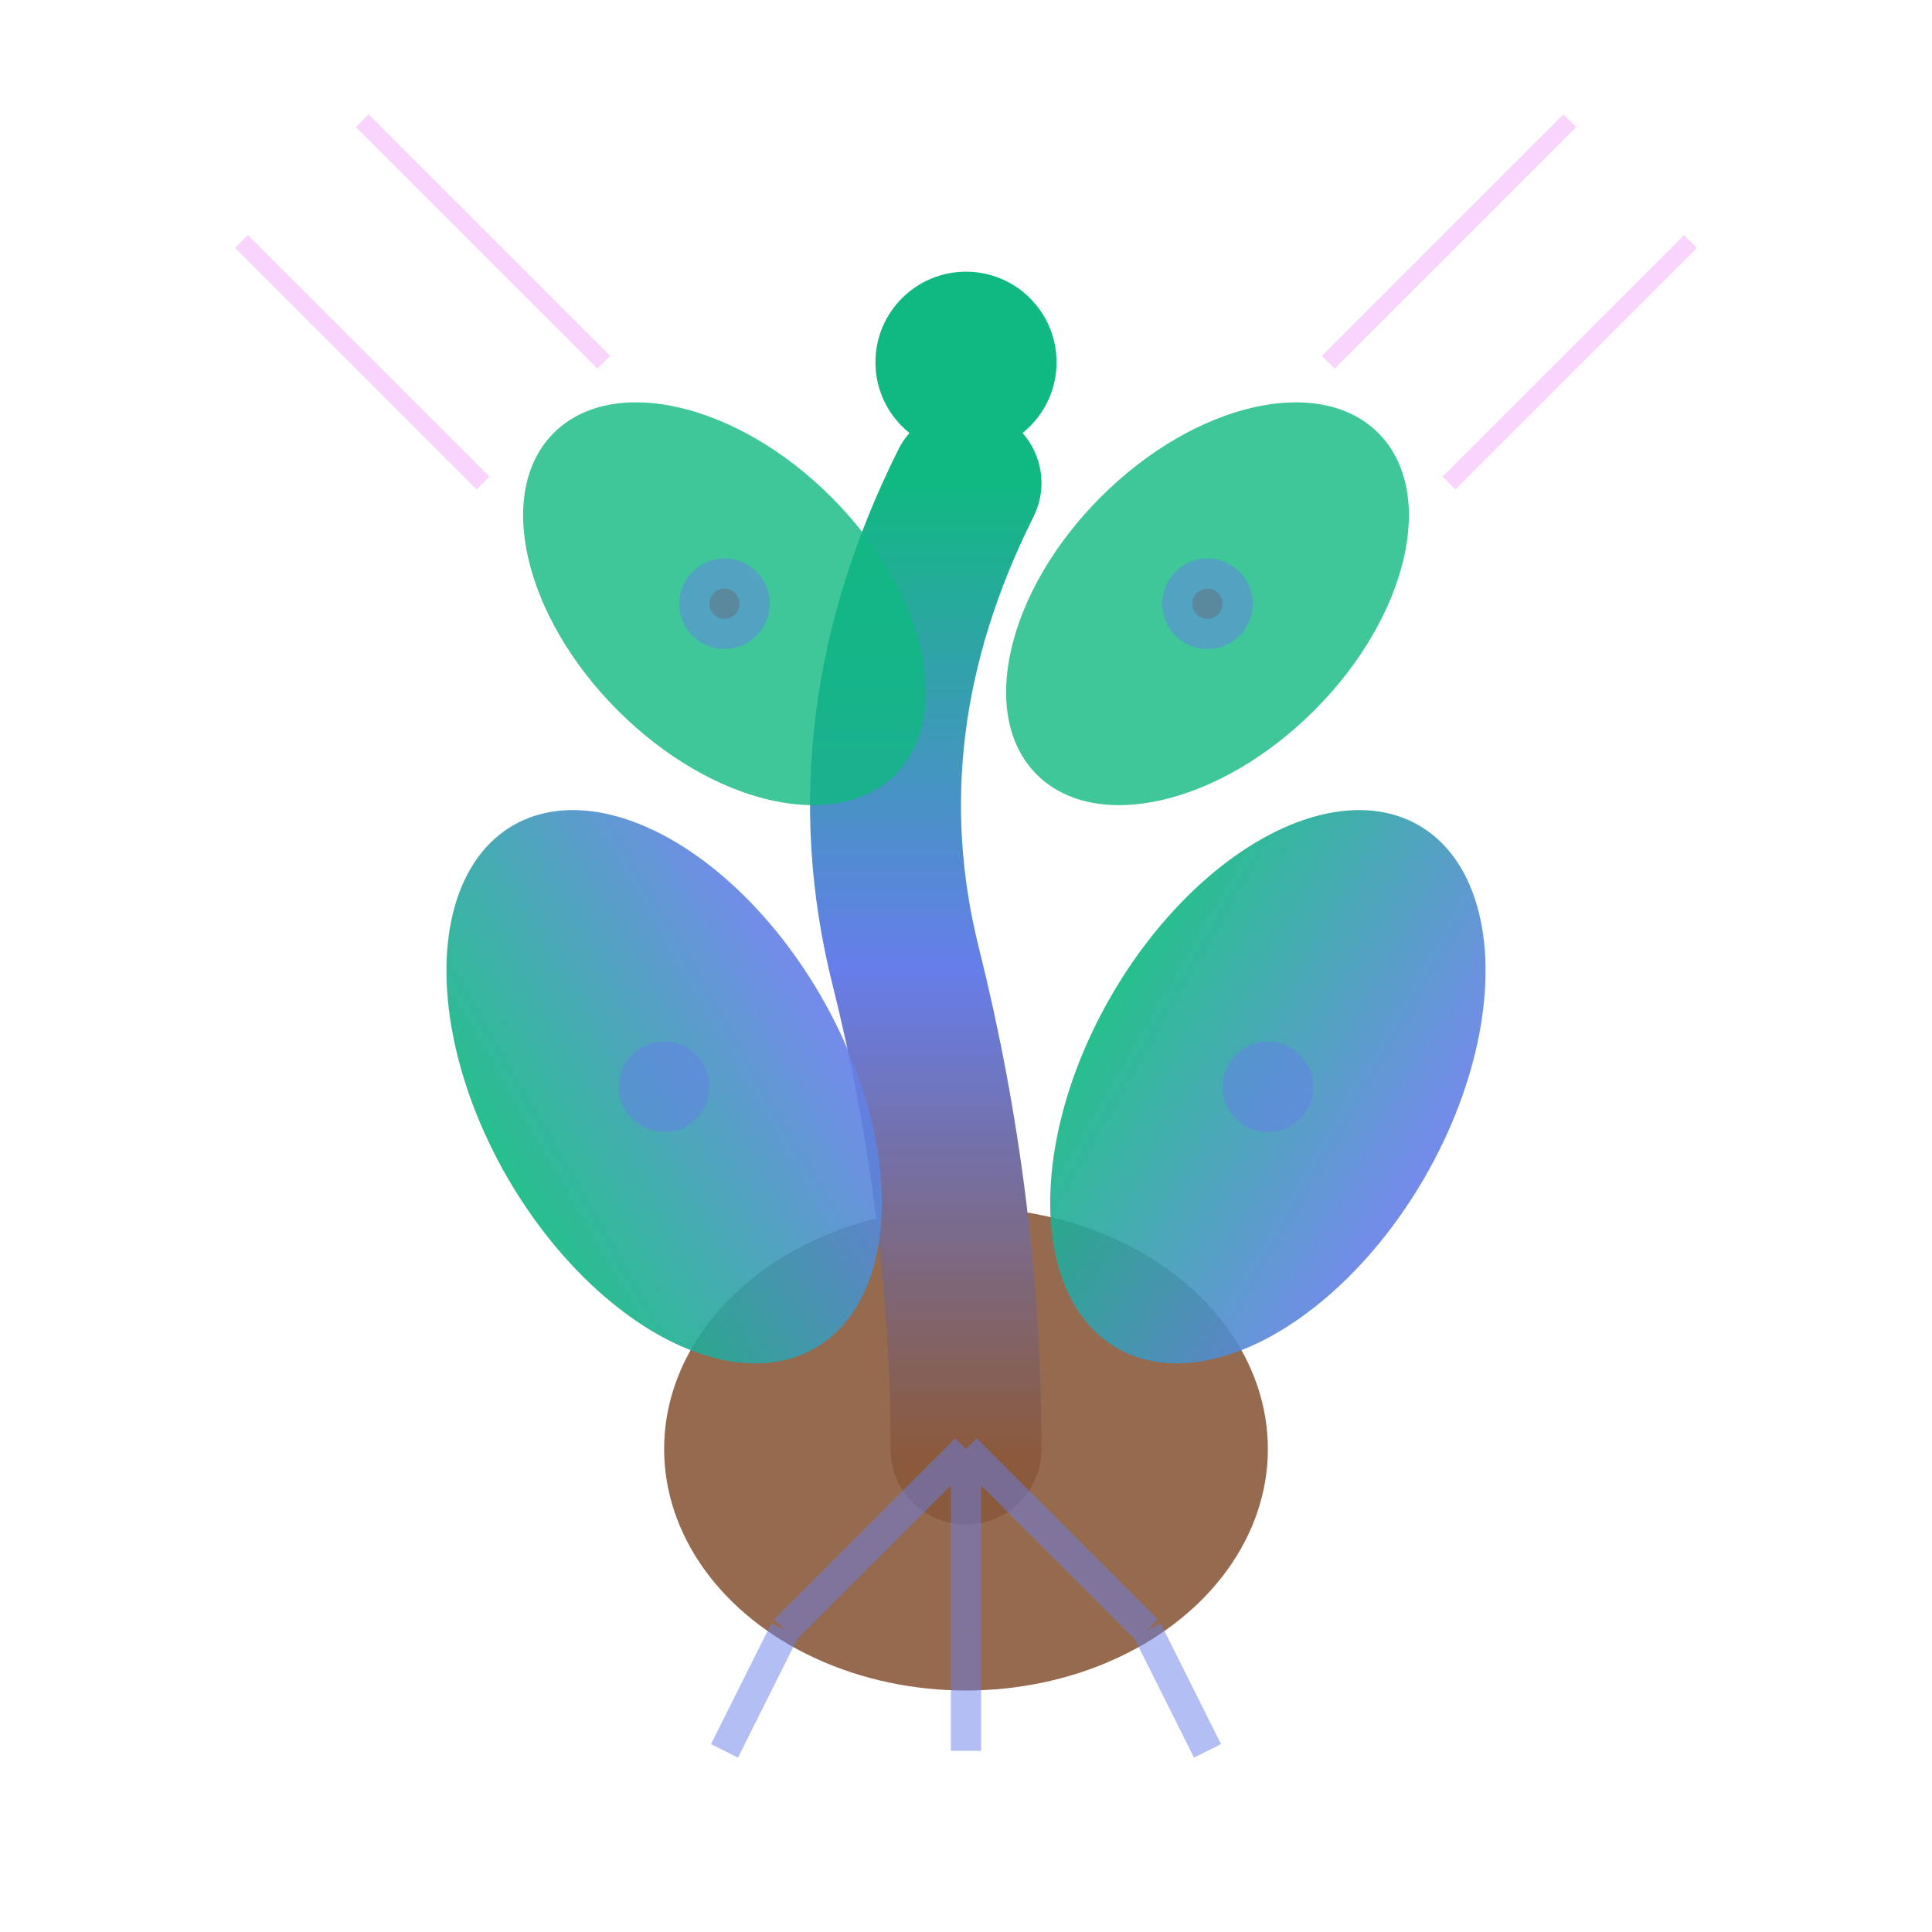 <svg xmlns="http://www.w3.org/2000/svg" viewBox="0 0 32 32" width="32" height="32">
  <!-- Seed sprouting with digital/circuit elements -->
  <defs>
    <linearGradient id="seedGrad" x1="0%" y1="100%" x2="0%" y2="0%">
      <stop offset="0%" style="stop-color:#8b5a3c;stop-opacity:1" />
      <stop offset="50%" style="stop-color:#667eea;stop-opacity:1" />
      <stop offset="100%" style="stop-color:#10b981;stop-opacity:1" />
    </linearGradient>
    <linearGradient id="leafGrad" x1="0%" y1="0%" x2="100%" y2="0%">
      <stop offset="0%" style="stop-color:#10b981;stop-opacity:1" />
      <stop offset="100%" style="stop-color:#667eea;stop-opacity:1" />
    </linearGradient>
  </defs>
  
  <!-- Seed (bottom) -->
  <ellipse cx="16" cy="24" rx="5" ry="4" fill="#8b5a3c" opacity="0.9" />
  
  <!-- Main stem growing up -->
  <path d="M16 24 Q16 20, 15 16 Q14 12, 16 8" 
        stroke="url(#seedGrad)" 
        stroke-width="2.5" 
        fill="none" 
        stroke-linecap="round" />
  
  <!-- First leaves (cotyledons) -->
  <ellipse cx="11" cy="18" rx="3" ry="5" 
           fill="url(#leafGrad)" 
           transform="rotate(-30 11 18)" 
           opacity="0.9" />
  <ellipse cx="21" cy="18" rx="3" ry="5" 
           fill="url(#leafGrad)" 
           transform="rotate(30 21 18)" 
           opacity="0.9" />
  
  <!-- New growth leaves at top -->
  <ellipse cx="12" cy="10" rx="2.5" ry="4" 
           fill="#10b981" 
           transform="rotate(-45 12 10)" 
           opacity="0.8" />
  <ellipse cx="20" cy="10" rx="2.5" ry="4" 
           fill="#10b981" 
           transform="rotate(45 20 10)" 
           opacity="0.8" />
  
  <!-- Growing tip -->
  <circle cx="16" cy="6" r="1.5" fill="#10b981" />
  
  <!-- Digital/neural connections (roots and growth points) -->
  <g stroke="#667eea" stroke-width="0.5" opacity="0.5">
    <!-- Root connections -->
    <path d="M16 24 L13 27 M16 24 L16 27 M16 24 L19 27" />
    <path d="M13 27 L12 29 M16 27 L16 29 M19 27 L20 29" />
    
    <!-- Growth connections -->
    <circle cx="11" cy="18" r="0.5" fill="#667eea" />
    <circle cx="21" cy="18" r="0.5" fill="#667eea" />
    <circle cx="12" cy="10" r="0.5" fill="#764ba2" />
    <circle cx="20" cy="10" r="0.5" fill="#764ba2" />
  </g>
  
  <!-- Light/energy rays nurturing growth -->
  <g stroke="#f093fb" stroke-width="0.3" opacity="0.4">
    <line x1="4" y1="4" x2="8" y2="8" />
    <line x1="28" y1="4" x2="24" y2="8" />
    <line x1="6" y1="2" x2="10" y2="6" />
    <line x1="26" y1="2" x2="22" y2="6" />
  </g>
</svg>
